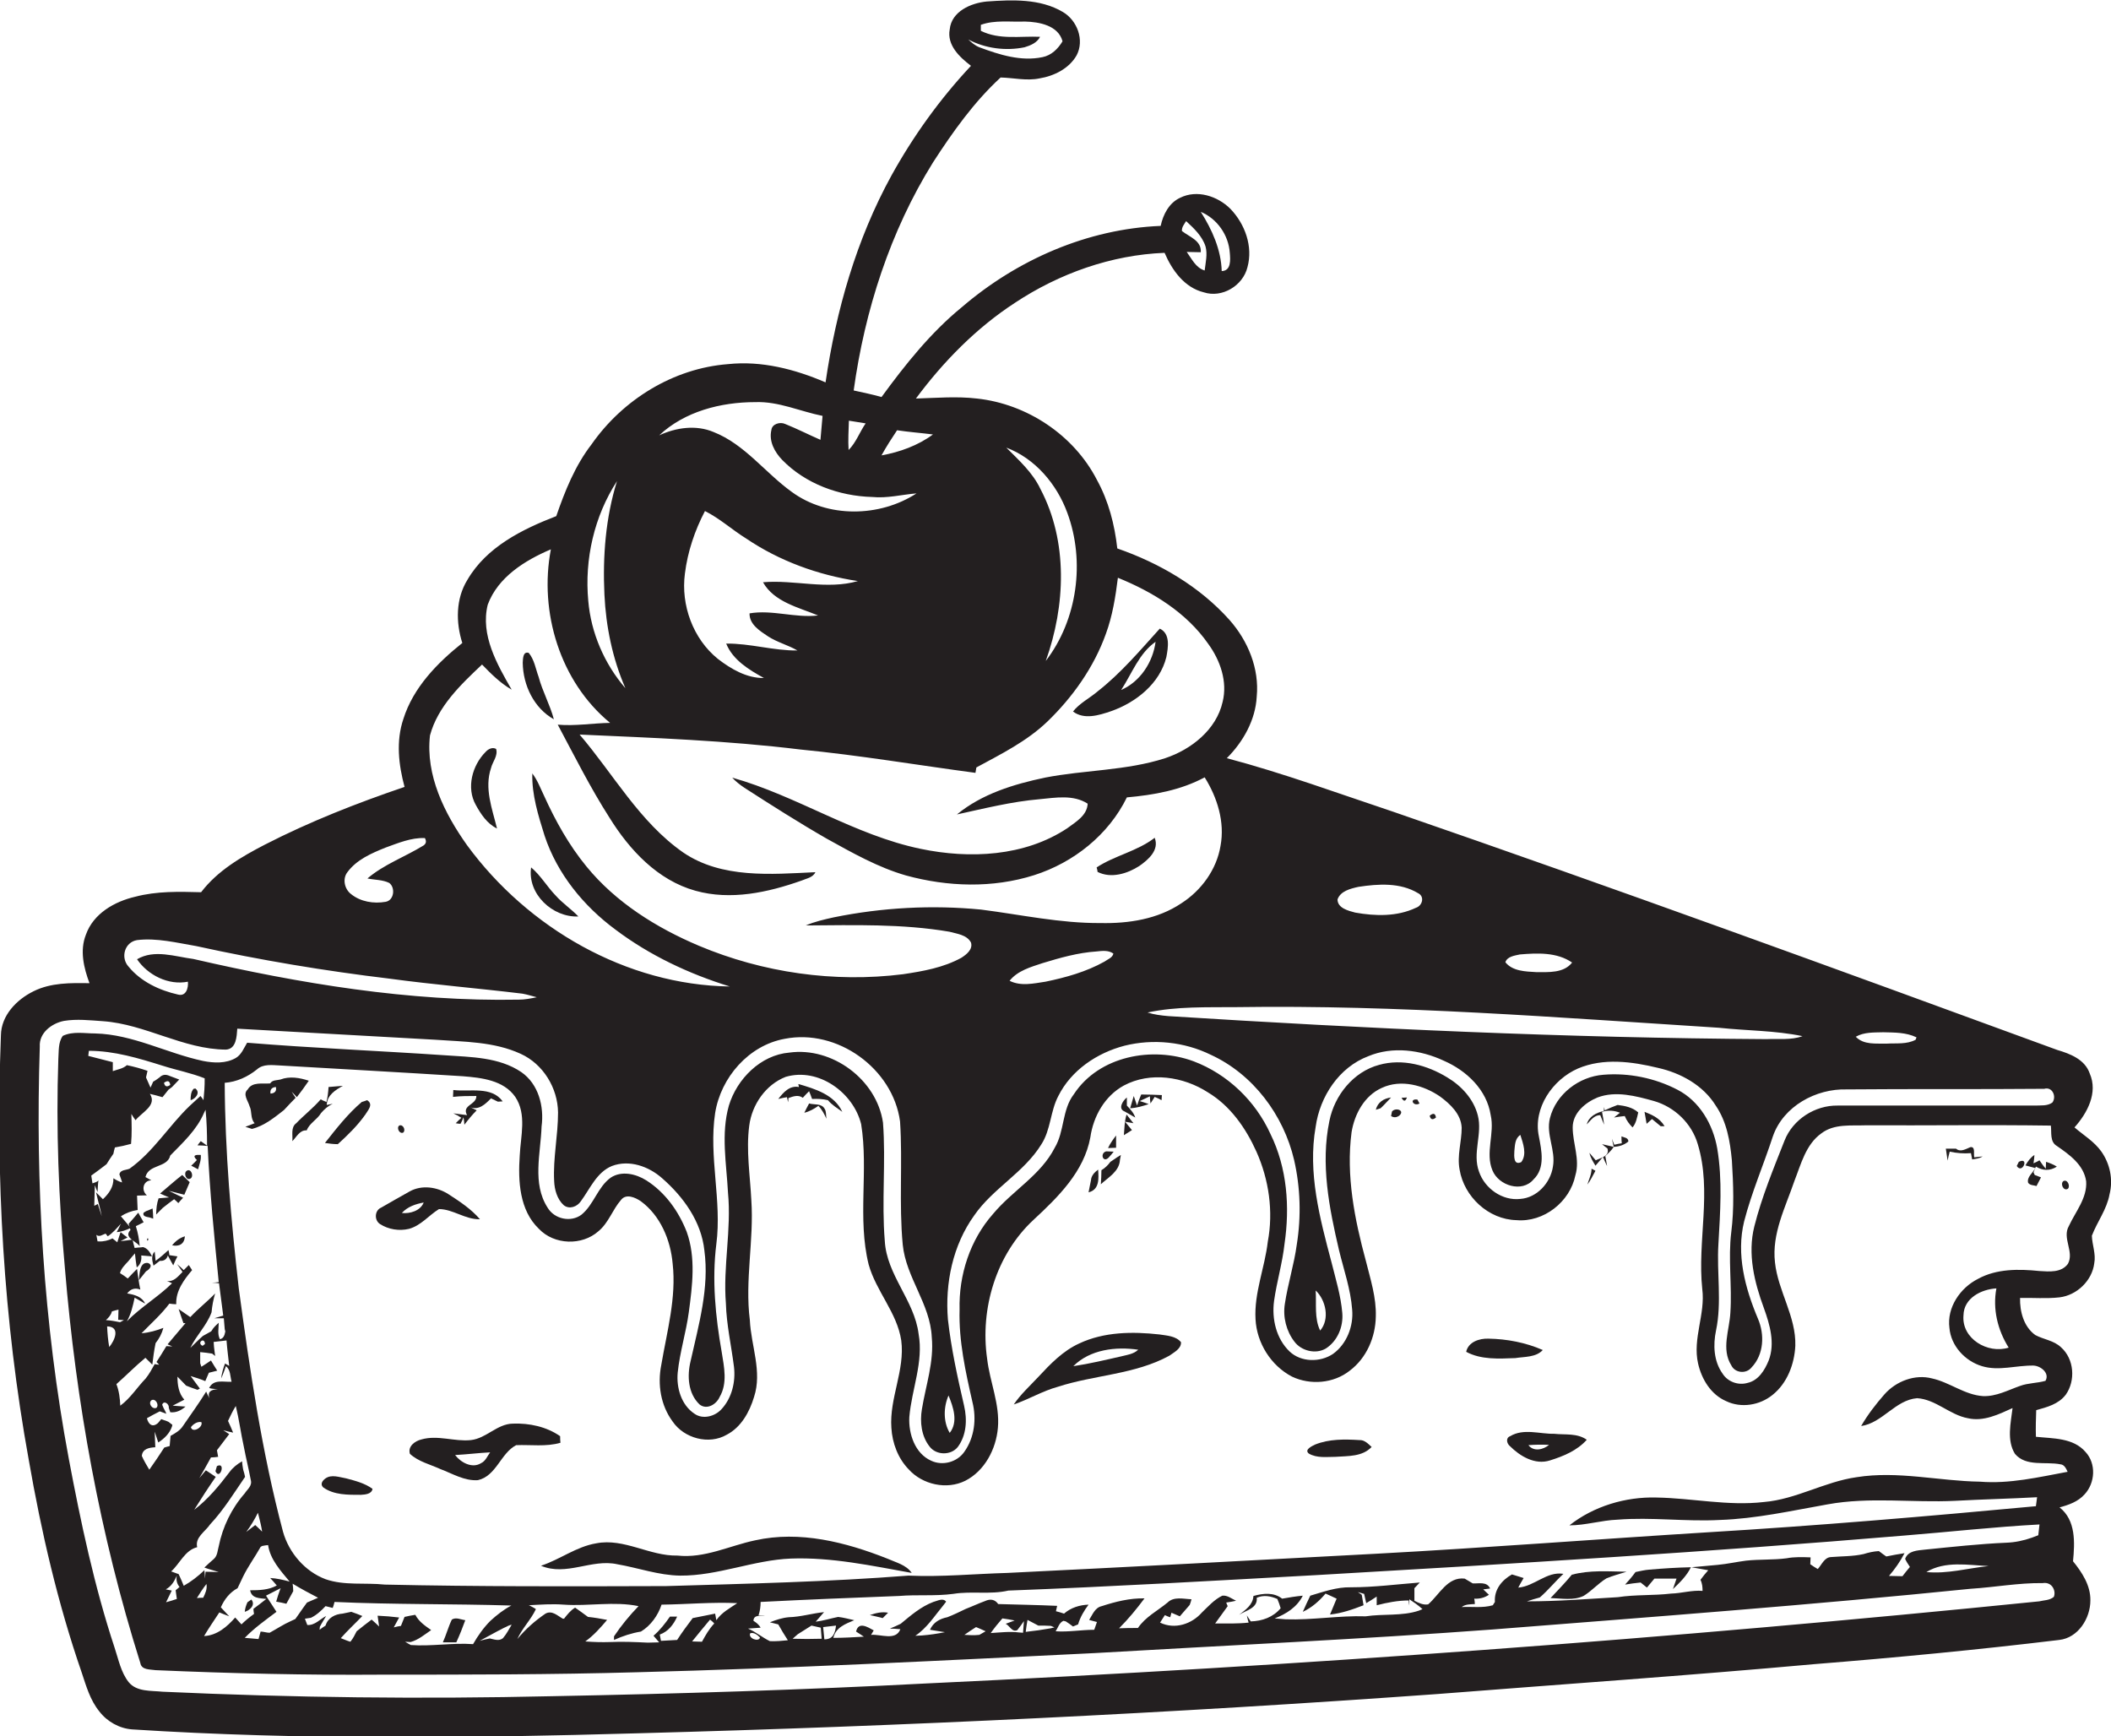 <?xml version="1.0" encoding="utf-8"?>
<!-- Generator: Adobe Illustrator 19.2.0, SVG Export Plug-In . SVG Version: 6.00 Build 0)  -->
<svg version="1.1" id="Layer_1" xmlns="http://www.w3.org/2000/svg" xmlns:xlink="http://www.w3.org/1999/xlink" x="0px" y="0px"
	 viewBox="0 0 705.5 580.3" enable-background="new 0 0 705.5 580.3" xml:space="preserve">
<g>
	<path fill="#231F20" d="M702.3,384.9c-2.4-3.4-6-5.5-9-8.1c4.3-4.8,7.9-11.6,5.1-18c-1.6-4.7-6.5-6.6-10.9-7.9
		c-73.7-27-147.4-53.9-221.6-79.5c-18.6-6.2-37-13-55.9-18c5.5-5.5,9.6-12.8,10-20.6c0.9-9.3-2.9-18.6-9.1-25.6
		c-10-11.2-23.4-19-37.5-23.9c-0.9-8-2.9-15.8-6.8-22.9c-7.7-15-23.4-25.4-40.1-27.2c-6.8-0.8-13.6-0.2-20.4,0
		c9.2-12.4,20.2-23.6,33.1-32c14.8-9.8,32.2-16,50-16.7c2.5,5.8,6.6,11.6,13.1,13.2c6.1,2,13.1-2.2,14.6-8.4
		c1.9-6.9-0.8-14.4-5.7-19.5c-4.3-4.3-11.2-6.5-16.8-3.7c-3.7,1.7-5.7,5.6-6.5,9.4c-24.5,1-48,11.3-66.5,27.2
		c-10.4,8.5-18.9,19.2-26.8,30c-3.1-0.9-6.2-1.5-9.3-2.2c3.7-26.8,12.2-53.2,26.5-76.2c6.6-10.2,13.7-20.2,22.6-28.4
		c4.3,0.1,8.7,1.2,13,0.3c4.9-0.8,9.9-3.3,12.4-7.7c2.7-5.1,0.2-11.7-4.6-14.5c-7.6-4.5-16.9-4.1-25.4-3.5
		c-5.3,0.5-11.8,3.3-12.4,9.3c-1,5.3,3.3,9.3,7.1,12.2c-10.4,11.1-19.3,23.5-26.6,36.7c-11.7,21.3-18.5,45.1-22,69.1
		c-10.2-4.4-21.4-7.3-32.6-6.1c-18.3,1.4-35.2,11.9-45.6,26.8c-5.5,7.1-8.9,15.6-11.8,24c-11.4,4.4-23.3,10.3-29.7,21.3
		c-3.9,6.3-3.9,14.2-1.7,21.1c-8.4,6.7-16.4,14.9-19.7,25.4c-2.5,7.4-1.6,15.3,0.4,22.7c-15.9,5.4-31.7,11.6-46.7,19.3
		c-7.9,4.1-15.8,8.7-21.3,15.9c-7.4-0.2-14.8-0.4-22,1.5c-6.9,1.6-14,5.6-16.5,12.7c-2.1,5.3-0.7,11.1,1.2,16.2
		c-6.3-0.1-12.9-0.2-18.7,2.7c-5.7,2.8-10.8,8.1-10.9,14.7c-1.8,47.4,0.8,95.1,9.3,141.9c4.2,24.1,9.7,48,17.7,71.1
		c1.5,4.5,2.8,9.2,5.9,13c2.6,3.4,6.7,5.7,11,6c56.2,3.6,112.6,2.9,168.9,1.3c89.1-2.4,178.1-6.7,267-13.1c42-3.3,84.1-6.2,126.1-10
		c27.4-2.2,54.7-4.8,82-8.1c6.3-0.7,10.4-7.2,10.4-13.2c0.1-5-2.8-9.4-5.8-13.1c0.6-6.2,1-13.7-4.5-18c3-0.8,6.2-1.9,8.4-4.4
		c3.5-3.8,3.9-10.2,0.3-14.1c-4.1-4.8-10.9-4.5-16.6-5.1c-0.1-3,0-6,0.1-8.9c3.6-1,7.5-2,9.9-5.2c3.3-4.7,2.8-11.9-1.6-15.8
		c-2.4-2.3-5.8-2.6-8.6-4.1c-3.9-2.8-5.2-7.9-5.1-12.4c4.4-0.1,8.8,0.3,13.2-0.2c5.8-0.7,10.9-5.6,11.6-11.4
		c0.6-3.1-0.7-6.1-0.8-9.2c1.8-4.7,5-8.8,5.9-13.8C706.3,394.1,705.1,388.9,702.3,384.9z M411,84.5c0.2,2.3,0.5,6-2.7,6.1
		c-0.2-7.1-3.2-13.8-7-19.8C406.8,73.1,410.6,78.6,411,84.5z M396.4,73.9c2.6,2.4,5.4,5,6.5,8.5c0.7,2.6,0,5.4-0.3,8
		c-3-0.9-4.3-3.9-6-6.2c1.6,0,3.1,0.1,4.7,0.1c0.3-3.9-3.8-5.1-6.3-7.1C394.9,75.9,395.8,74.9,396.4,73.9z M323.6,13.2
		c5.7,3,12.5,3.9,18.8,2.6c2-0.6,4.2-1.5,5.2-3.5c-6.6-0.3-13.6,1.1-19.8-2c0-0.5,0-1.5,0-2c4.7-1.7,9.8-0.9,14.7-1.1
		c4.8,0.1,11.2,1.3,12.6,6.6c-1.5,2.5-3.7,4.7-6.7,5.3c-7.2,1.5-14.4-0.8-21.1-3.3C325.8,15.2,324.7,14.2,323.6,13.2z M629.4,345
		c3.7,0.1,7.6,0,11.1,1.7l-0.3,0.8c-2.9,1.6-6.5,1.1-9.7,1.3c-3.5-0.1-7.6,0.5-10.3-2.3C623,344.9,626.3,345.1,629.4,345z
		 M507.9,319c5.9-0.5,12.4-0.8,17.5,2.7c-2.8,3.6-7.9,3.2-12,3.2c-3.6-0.2-7.9-0.3-10.3-3.3C503.7,319.7,506.1,319.4,507.9,319z
		 M454,296.4c6.6-1,13.9-1.5,19.9,2.1c2.3,1.1,1.5,4.2-0.7,4.9c-6.3,3-13.6,2.8-20.3,1.6c-2.3-0.6-5.9-1.5-5.9-4.4
		C448,297.8,451.3,297,454,296.4z M413.4,336.6c53.8-0.8,107.5,3.5,161.1,6.9c9.3,1,18.7,0.9,27.9,2.8c-3.8,1.4-8,0.8-12,1
		c-66.7-0.4-133.4-3.5-200-7.7c-2.3-0.2-4.7-0.5-6.9-1.2C393.3,336.3,403.4,336.7,413.4,336.6z M508.4,388.4c-2.6,1.2-2.4-2-2.3-3.7
		c0.2-2,0.2-4.2,2-5.4C509,382.1,510.4,385.8,508.4,388.4z M356.7,171.4c6,16.2,3.4,35.7-7.2,49.5c6.6-18.4,7.5-39.9-1.8-57.5
		c-2.6-5.5-7.2-9.6-11.4-13.8C345.9,153.2,353.2,161.8,356.7,171.4z M299.8,143.8c4,0.6,8,0.9,12,1.4c-5,3.7-11.1,5.9-17.2,7
		C296.2,149.3,298,146.5,299.8,143.8z M283.7,140.6c1.9,0.3,3.7,0.6,5.6,0.9c-2,2.9-3.2,6.4-5.7,8.9
		C283.4,147.1,283.6,143.9,283.7,140.6z M252.4,134.4c7.8-0.3,15,3.1,22.5,4.6c-0.2,2.7-0.5,5.3-0.7,8c-3.9-1.7-7.8-3.7-11.8-5.3
		c-1.7-0.8-4.4,0-4.6,2c-0.9,3.8,1.1,7.4,3.6,10c7.8,8,19,12.1,30.1,12.4c5,0.5,9.9-0.8,14.8-1.2c-12.3,8-29.7,8.3-41.7-0.5
		c-8.9-6.4-15.7-15.9-26.1-20c-5.9-2.5-12.6-1.5-18.2,1.1C228.8,137.5,240.9,134.4,252.4,134.4z M273.4,205.7
		c-7.7,0.9-15.3-2-22.9-0.7c-0.1,3.7,3.5,5.9,6.2,7.7c3.1,2,6.7,2.9,9.8,4.7c-8,0.1-15.8-2.4-23.8-2.3c2.2,5.5,7.7,8.8,12.6,11.5
		c-5.7,0.1-11-3-15.4-6.4c-8.3-6.7-12.4-18-11-28.5c0.9-7.3,3.3-14.4,6.7-20.9c5,2.5,9.1,6.3,13.8,9.2c11.1,7.5,24,12.2,37.3,14.2
		c-10.3,3-21.2-0.5-31.7,0.4C258.7,201.2,266.9,203,273.4,205.7z M206.2,160.8c-3.8,12.2-4.8,25.1-4.2,37.9
		c0.5,10.7,2.7,21.4,7,31.3c-7-8.1-11.5-18.5-12.4-29.2C195.3,186.9,198.6,172.5,206.2,160.8z M143.7,245.8
		c2.6-9.7,10.3-17,17.4-23.7c3,3.1,6.1,6.2,9.9,8.4c-4.9-8.5-10.5-18.3-8-28.4c3.4-9.2,12.4-14.8,21.1-18.5c-4,21,3.1,44.3,19.8,58
		c-5.8,0.1-11.6,1.1-17.5,0.6c5.6,10.5,10.9,21.1,17.3,31.1c6.7,10.8,16.1,20.9,28.7,24.4c11.8,3.3,24.2,0.6,35.5-3.4
		c1.6-0.7,3.8-1,4.6-2.8c-14.8,0.7-31.3,2.2-44.2-6.6c-14.6-10.2-23.3-26.2-34.6-39.4c24.6,1.1,49.3,2,73.8,5
		c19.6,1.9,39,5.2,58.5,7.8c0.1-0.5,0.2-1.3,0.3-1.8c8.3-4.5,16.8-8.7,23.7-15.3c8.5-8.2,15.6-18.2,19.6-29.4c2.2-6,3.2-12.3,4-18.7
		c11.6,4.7,22.9,11.6,30.2,22.1c4,5.5,6.5,12.6,4.8,19.4c-2.1,9.3-10.5,15.9-19.2,18.8c-13,4.2-26.9,3.9-40.2,6.5
		c-10.4,2.2-21,5.4-29.4,12.3c9.2-2,18.3-4.3,27.7-5.1c5.3-0.5,11.2-1.6,16,1.5c-0.2,4-4,6.1-6.8,8.2c-14.3,9.5-32.7,10.3-49,6.9
		c-22.2-4.6-41.3-17.7-63-23.8c1.2,1.3,2.6,2.4,4.1,3.4c9,5.8,18.1,11.6,27.5,17c8.5,4.7,17.1,9.6,26.5,12.3
		c13.9,3.8,28.9,4.3,42.8-0.1c13.2-4.2,24.9-13.5,31-26c9-0.8,18-2.4,26-6.7c4.2,6.7,6.8,14.9,5.3,22.9c-1.3,7.9-6.4,14.9-13.1,19.2
		c-7.9,5.3-17.6,6.8-27,6.6c-13.4,0.1-26.6-2.8-39.9-4.5c-16.4-1.6-33.1-0.7-49.3,2.6c-3.1,0.7-6.3,1.4-9.3,2.7
		c16-0.1,32.2-0.6,48,2.1c2.5,0.7,5.8,1,7.2,3.6c0.7,2.3-1.5,4-3.2,5.1c-6,3.3-12.8,4.5-19.5,5.5c-23,2.9-46.8-0.5-68.2-9.5
		c-14.2-6-27.8-14.5-37.6-26.5c-5.9-7.2-10.4-15.3-14.2-23.7c-1.2-2.5-2.2-5.2-3.9-7.4c-0.2,7.1,2,14.1,4.1,20.8
		c4.2,12.7,13,23.5,23.7,31.4c11.4,8.6,24.6,14.8,38.2,19c-34.6-0.5-67.5-19.5-87.8-47.2C148.5,271.8,142.2,259.1,143.7,245.8z
		 M372.1,318.7c-0.3,1.4-1.9,1.9-3,2.7c-6.1,3.4-12.9,5.3-19.7,6.7c-4,0.6-8.2,1.6-12-0.3c2.7-3.4,7.1-4.6,11-5.9
		c5.9-1.8,11.9-3.5,18-3.9C368.3,317.8,370.4,317.5,372.1,318.7z M116.1,291.5c3.1-4.2,8-6.3,12.7-8.2c4.2-1.5,8.6-3.4,13.2-3.2
		c0.6,1.1,0.4,1.9-0.5,2.5c-6.2,3.8-13.2,6.3-18.7,11c2.4,0.5,5.1,0.4,7.3,1.5c2.1,1.6,1.6,5.8-1.2,6.3c-4,0.7-8.4,0-11.6-2.6
		C115.1,297.1,114.4,293.7,116.1,291.5z M45.8,314.2c6.6-0.8,13.3,0.9,19.8,2c21.4,4.7,43,8.3,64.7,10.9c14.7,2,29.5,3.2,44.3,5
		c1.7,0.3,3.2,0.8,4.8,1.2c-2,0.4-4,0.8-6,0.8c-36.7,0.7-73.2-5.4-108.8-13.6c-6.2-0.8-13-3.3-18.8,0.1c3.6,5.3,10.5,8.8,17,7.5
		c0.2,2.1-0.6,5-3.3,4.3c-6.2-1.4-12.4-4.3-16.5-9.3C40.2,320.1,41.6,314.9,45.8,314.2z M686.4,533.7c-1.4,1.2-3.3,1.1-4.9,1.5
		c-123.4,12.5-247.2,21.6-371.1,27.4c-42,2.2-84,3.5-125.9,4.3c-43.4,1-86.8,0.5-130.2-1.5c-3.8-0.4-8.6,0.1-11.3-3.2
		c-2.6-3.3-3.4-7.6-4.7-11.5C31.5,530.1,27,508.8,23,487.6c-8.5-45.4-11.2-91.7-9.7-137.8c-0.3-4.6,4-7.8,8.1-8.6
		c4.3-0.7,8.6-0.2,13,0.1c14.2,1,26.8,9.4,41.1,9.5c3.5-0.2,3.6-4.4,3.8-7c22.1,1.2,44.2,2.5,66.2,3.7c9.6,0.7,19.6,0.6,28.5,4.7
		c7.5,3.4,12.4,11.4,12.5,19.6c0,7.7-1.7,15.3-1.3,22.9c0.1,2.9,1,6.1,3.2,8.1c1.9,1.5,4.5,0.5,5.7-1.3c3.1-4.2,5.3-9.7,10.4-11.8
		c5.8-2.2,12.3,0.1,16.8,4.1c7.1,6.2,13.1,14.5,14.1,24.1c1.7,12.5-1.9,24.9-4.6,37c-1.2,4.9-0.9,10.8,3,14.5c2.4,1.9,5.6,0,6.7-2.5
		c2.7-4.6,1.5-10,0.7-15c-2.1-11.9-3.3-24.1-1.8-36.1c1.9-14.6-2.6-29.2-0.4-43.8c1.9-11.9,11.2-22.6,23.2-24.8
		c17.6-3.5,36.2,9.9,38.6,27.6c0.9,13.7-0.4,27.5,0.9,41.2c1.1,11,9.2,19.8,9.7,30.9c0.8,8.2-2,16.1-3.3,24.1
		c-0.7,4.2-0.2,9,2.6,12.5c2.2,2.9,7.1,3,9.4,0.1c2.9-3.9,3.2-9.1,2.1-13.8c-2.2-9.5-4.3-19.1-5.4-28.8c-1-12.1,1.6-24.8,8.8-34.8
		c6.2-9,16.6-14.3,22.4-23.7c3.2-4.9,3-11.1,5.7-16.2c4.3-8.6,12.9-14.4,22.1-16.8c9.6-2.4,20-1.3,28.8,3
		c14.2,6.5,24.4,20.2,27.9,35.2c2.1,9.2,2.4,18.8,0.9,28.2c-0.9,6.7-3,13.2-4,19.9c-0.7,4.4,0.5,9.1,3.2,12.6
		c2.3,3.1,7.1,4.3,10.5,2.3c3.9-2.5,5.9-7.3,5.5-11.9c-0.5-5.8-2.2-11.3-3.6-16.9c-3.9-14.7-8-30-5.3-45.3
		c1.4-10.1,7.8-19.9,17.6-23.6c8.1-3.4,17.5-2.1,25.2,1.5c7.6,3.3,14.4,9.7,15.7,18.2c1.4,6.1-1.9,12.6,0.6,18.5
		c2.1,5.1,9.9,7.5,13.7,3c4-3.8,2.7-9.7,1.8-14.4c-2-9.5,4.6-19,13.1-22.7c8.5-3.6,18-2.3,26.7-0.2c7.6,1.7,15.1,5.8,19.3,12.6
		c3.7,5.4,4.8,11.9,5.4,18.3c0.5,8,0.8,16.1-0.2,24c-1.1,8.9,0.3,17.9-0.3,26.9c-0.3,5.8-3.1,12.2,0.3,17.6c1.2,2.6,5,3,6.8,0.7
		c4.1-4.3,4.4-11,2.1-16.3c-4.3-10.2-7.3-21.5-4.6-32.5c2.5-9.7,6.5-18.9,9.6-28.4c3.5-10.1,14.4-16,24.7-15.7c22-0.2,44,0,66-0.2
		c2.7-0.8,4.2,2.6,2.7,4.6c-1.7,1.2-3.8,0.9-5.7,1c-22,0-44,0-66.1,0c-7.5-0.1-14.9,4.6-17.7,11.7c-3.7,9.4-7.6,18.8-10.1,28.7
		c-2.3,9.2,0,18.6,3.2,27.3c2,5.5,3.8,11.8,1.6,17.5c-1.3,3.2-3.4,6.7-7.1,7.5c-3.1,0.9-6.6-0.4-8.3-3.1c-3-4.2-3.2-9.6-2.2-14.4
		c2-9.5,0.2-19.3,0.8-28.9c0.6-10.6,1.4-21.4-0.4-32c-1.4-8-5.9-15.8-13.3-19.6c-7.5-3.9-16.3-5.7-24.7-5
		c-8.2,0.6-15.9,6.5-17.9,14.5c-1.4,5.5,2,10.7,1,16.2c-0.8,5.4-5.3,10.4-10.9,10.8c-6,0.7-11.9-3.5-13.8-9.1
		c-2.3-6.2,1.2-12.6-0.4-18.8c-1.4-5.5-5.5-9.9-10.2-12.7c-6.7-4.1-15-6.4-22.8-4.2c-8.6,2.3-14.9,10.2-16.6,18.7
		c-3,14.4-0.1,29.1,3.2,43.2c1.6,6.6,3.9,13.1,4.4,19.9c0.5,5.5-1.8,11.5-6.4,14.8c-4.3,2.9-10.7,2.8-14.5-0.8
		c-4.5-4.3-6-10.9-5.2-16.9c0.9-6.4,2.8-12.7,3.5-19.1c1.8-12.3,0.9-25.3-4.7-36.7c-5-11-14.3-20-25.7-24.3
		c-13.8-5.1-31.6-1.8-40,11c-4,5.2-3.1,12.4-6.4,17.9c-4.7,9.2-14.1,14.3-20.6,22.1c-7.7,8.7-11.5,20.4-11.2,32
		c-0.3,10.5,2,20.8,4.3,30.9c1.4,5.6,0.7,11.8-2.7,16.6c-2.4,3.5-7.3,4.8-11.1,3c-5.4-2.4-7.6-9-7.3-14.6c0.8-9.3,4.8-18.4,3.1-27.8
		c-1.4-11.2-10.7-19.7-11.3-31.1c-1.1-13.1,0.4-26.4-0.6-39.5c-2.1-14.4-17-25.4-31.3-23.4c-9.6,0.8-17.5,8.8-20.2,17.7
		c-2.7,9.5-0.8,19.4-0.3,29.1c1.2,12.4-1.7,24.7-0.7,37c0.2,7.1,1.8,14.1,2.7,21.2c0.6,5-0.7,10.4-4.1,14.1
		c-2.2,2.5-6.3,3.6-9.1,1.6c-4.4-2.9-6.1-8.7-5.6-13.8c0.7-6.8,2.8-13.4,3.7-20.1c1.2-8.9,2.4-18.3-0.7-26.9
		c-2.7-6.9-7.2-13.2-13.5-17.2c-3.5-2.2-8.3-3.3-11.9-0.9c-4.4,3.2-5.6,9-9.8,12.4c-3.5,2.6-9,1.5-11.3-2.4
		c-5.2-8.1-2.3-18.1-2-27.1c0.9-6.7-1-14.2-6.8-18.2c-7.4-5-16.8-5-25.4-5.6c-22.1-1.5-44.2-2.4-66.2-4.2c-1.1,1.8-1.9,4-3.8,5.1
		c-3.3,1.9-7.3,1.7-10.9,1c-12.2-2.6-23.5-8.9-36.1-9.2c-3.6,0-7.4-0.8-10.8,0.8c-1.6,2.2-1.3,5.1-1.5,7.7
		c-0.8,23.3,0.1,46.8,2.2,70c3.7,44.7,11.7,89.1,25.2,131.9c0.4,2.4,3.2,2.1,5.1,2.4c25.3,1.1,50.6,1.7,75.9,1.5
		c28.3,0,56.6,0,84.9-0.8c51-1.3,102-3.9,152.9-6.4c44.4-2.6,88.8-4.6,133.2-7.9c53.3-4.2,106.6-8.2,159.7-13.6c8-0.5,16-2,24.1-1.9
		C685.8,528.6,687.2,531.7,686.4,533.7z M317,466.4c1.6,3.9,3.3,8.8,0.4,12.5C315.2,475.2,315.3,470.3,317,466.4z M439.7,431.3
		c3.4,3.2,4.8,9.6,1.5,13.4C439.2,440.6,440,435.8,439.7,431.3z M75.5,456.6c1.6,1.2,1.4,3.5,1.9,5.2c-2.6,0.2-6-1-7.5,2.1
		c0.9,0.3,1.9,0.3,2.9,0.4c-2.6,0.1-3.5,1.1-2.8,3c-0.4-0.7-0.8-1.5-1.1-2.2c-2.4,3.9-5.1,7.6-7.7,11.4c-1,1.6-2.6,2.5-4.2,3.4
		c-0.1,1.1-0.2,2.2-0.3,3.4c-0.5,0.1-1.4,0.4-1.8,0.5c-1.6,2.5-3.3,5-5,7.4c-0.9-1.5-1.8-3-2.5-4.6c0.2-2.4,2.5-2.8,4.5-2.9
		c-0.1-1.8-0.1-3.5-0.2-5.2c0.4,1.2,0.8,2.4,1.2,3.6c2-1.3,3.8-3,4.6-5.4l0.1-0.5c-0.3-0.3-1-0.7-1.3-1c-0.4-0.2-1.2-0.5-1.6-0.6
		c-0.2-0.1-0.6-0.2-0.8-0.3c-0.3,0.3-0.8,1-1.1,1.3c-1.8,1.6-3.2,0.5-3.7-1.6c1.4-0.8,2.9-1.6,4.3-2.3c0.5,0.2,1.6,0.6,2.2,0.8
		l-0.4-0.9c-0.3-0.5-0.8-1.5-1-2.1c0.5-1.6,2.4-0.3,2.2,1l0.5,1.5c2,0.2,3.6-0.6,5.1-1.9c-1.1-0.1-3.3-0.2-4.3-0.3
		c1.3-0.7,2.6-1.3,3.9-2c-1.9-2.1-2.3-5-2.3-7.7c1,1,1.9,2,2.9,3c1.3,0.5,2.5,1,3.8,1.4c0.2-0.1,0.6-0.3,0.8-0.4
		c-1-1.4-2.1-2.8-3.1-4.2c1.6,0.5,3.3,1,4.9,1.7c0.4-1,0.8-1.9,1.2-2.8c0.7-0.2,2.1-0.5,2.8-0.7c-0.7-1.1-1.4-2.2-2.1-3.4
		c-1,0.7-2.1,1.4-3.2,2.1c-0.1-0.3-0.3-0.9-0.4-1.2c0-1.3,0-2.5,0-3.7c1.3,0.1,2.7,0.3,4,0.5l1,0.8l-0.2-1.5
		c-0.1-0.8-0.3-2.4-0.3-3.2c1.4-0.2,2.9-0.3,4.3-0.5c0.2,2.8,0.6,5.7,0.9,8.5l-1.4-0.8c-0.6,1.6-1.1,3.3-1.3,5
		C74.5,459.5,75,458,75.5,456.6z M97.8,529.3c2.8,1.7,5.6,3.2,8.5,4.7l-0.7,0.3c-1,0.4-2,0.9-3,1.3c-0.9,1.2-1.8,2.5-2.7,3.8
		c-0.3,0.4-0.9,1.3-1.2,1.7c-0.4,0.2-1.1,0.5-1.5,0.7c-2.5,1.1-4.7,2.6-7.1,3.9c-0.4,0-1.1-0.1-1.5-0.2c-0.4-0.1-1.2-0.2-1.5-0.2
		c-0.2,0.6-0.5,1.9-0.7,2.5c-1.5-0.1-3-0.3-4.6-0.4c3.2-3.3,7-6,10.6-8.7c-1.2-1.8-2.3-3.6-3.5-5.4c1.6-0.8,3.3-1.7,4.9-2.5
		l-0.2,0.5c-0.5,1.3-0.9,2.6-1.3,4c1.1,0.2,2.3,0.4,3.4,0.7c0.8-1.4,1.5-2.8,2.3-4.2C98,530.9,97.9,530.1,97.8,529.3z M163.9,541.7
		c-2.3,2.3-4.2,5-5.8,7.8c-6.9-0.5-13.9,0.8-20.8,0.3c-0.5-0.3-1.5-0.8-1.9-1.1l1.8,0.1c2.6-0.7,4.7-2.5,6.9-4
		c-2-1.4-4.1-2.8-5.3-5.1c-1.2,0.2-2.4,0.4-3.6,0.7c-0.4,1-0.8,2-1.2,3c-0.6,0.1-1.8,0.3-2.4,0.5c0.6-1.1,1.2-2.2,1.8-3.3
		c-2.4-0.3-4.8-0.5-7.2-0.6c0.2,1.2,0.3,2.4,0.5,3.6c-0.8-0.8-1.7-1.6-2.5-2.3c-1.7,1.3-3.3,2.5-5,3.9c-0.6,1.2-1.2,2.4-2.1,3.5
		c-1.1-0.3-2.1-0.8-3.2-1.2c2.3-2.6,4.8-4.9,7.2-7.4c-1.2-0.5-2.5-1-3.7-1.4c-1,0.2-2,0.4-2.9,0.6c-2.6,0.2-4.9,1.4-5.7,4
		c-0.5,0.3-1.5,1-2,1.4l0.1-1c0.6-1.2,1.4-2.4,2.1-3.6c-2,1-3.8,3.2-6.3,3c-0.2-0.5-0.6-1.6-0.8-2.1l2-0.3c1.9-0.9,3.5-2.4,4.9-3.9
		c0.8,0.2,1.6,0.4,2.4,0.6l0.3-0.9l0.3-1.1c19.7,0.9,39.4,0.6,59.1,1.2C168.4,537.9,166.1,539.7,163.9,541.7z M171,543
		c-0.9,1.5-1.7,3.1-2.9,4.5c-1.3,1.1-3,0.4-4.4,0.1c-1.1,0.2-2.3,0.5-3.4,0.8c2-1.1,4.1-2.2,6.1-3.3l0.8-0.4c0.5-0.3,1.5-0.8,2-1
		l0.4-0.2C169.9,543.3,170.6,543.1,171,543z M90.3,527.4c0.7,0.8,1.5,1.6,2.2,2.5c-2.7,1.5-5.8,1.6-8.9,1.6c0.5,2.8,3.2,2.6,5.4,2.9
		c-1.4,1.1-2.8,2.2-4.3,3.3c0,0.4,0.1,1.3,0.2,1.7c-1.5,1.1-2.9,2.2-4.2,3.5c-0.7-0.8-1.4-1.5-2.1-2.3c-2.7,3.1-6.1,6-10.4,6.2
		c1.6-2.7,3.4-5.3,5.1-7.9c0.8,0.3,2.4,1,3.3,1.3c-0.9-1-1.9-2-2.8-3c1.2-2.7,3-5,5.6-6.4c0.6-1.3,1.2-2.5,1.8-3.8
		c1.7-3.5,4-6.6,5.9-10l0.5-0.3c0.5-0.1,1.5-0.3,2-0.3c0.7,4.8,4.2,8.6,7.2,12.2C94.6,528,92.4,527.5,90.3,527.4z M67.9,534
		c-0.7,0-1.4,0-2.1,0.1c1-1.6,2-3.2,3.2-4.7C69.3,531.1,68.6,532.6,67.9,534z M85.3,509.7c-1,0.8-2,1.5-3,2.3c1.5-2,2.8-4.2,3.9-6.4
		c0.4,1.7,0.9,3.4,1.2,5.1l0.2,1.2C87,511.3,85.9,510.2,85.3,509.7z M81.8,499.1c-4.4,5-7.4,11.2-8.7,17.7c-0.4,1.4-0.4,3.1-1.6,4.2
		c-1.1,0.9-2.1,1.9-3.2,2.9c1.6,0.6,3.2,1,4.8,1.5c-1.1,0-3.3-0.1-4.4-0.1l-0.2,2.3c0-0.7-0.1-2.1-0.2-2.8c-2.1,2-4.4,3.8-6.9,5.2
		c-0.5-1.3-1.1-2.6-1.7-3.9c-0.6-0.2-1.9-0.7-2.5-0.9c2.9-2.6,4.6-7.1,8.7-8.1c-0.8-3.3,2.7-5.2,4.3-7.6c4.5-4.8,8-10.5,11.7-15.9
		c-0.1-0.6-0.4-1.7-0.6-2.3l-0.1-0.5c-0.1-0.6-0.3-1.8-0.3-2.4c-1.6,0.9-3.1,2.1-4.2,3.6c-3.5,4.6-7.2,9.1-11.8,12.6
		c2.3-3.7,4.7-7.4,7.2-11c-1.1-0.7-2.2-1.5-3.3-2.2c-0.7,0.9-1.5,1.7-2.2,2.6c1.4-2.3,2.6-4.6,3.9-6.9c0.6,0,1.8-0.1,2.4-0.2
		c-0.1-0.7-0.3-1.5-0.4-2.2c1.4-1.8,2.7-3.6,4.1-5.4c-0.5-0.3-1.5-1-2-1.3c1.1,0.3,2.2,0.6,3.3,0.8c-0.5-1.3-1.1-2.6-1.7-3.9
		c0.8-1.7,1.6-3.4,2.6-5c1.1,4.5,1.7,9.2,2.7,13.7c0.7,3.7,1.6,7.3,2.3,11C84.4,496.6,82.6,497.8,81.8,499.1z M59.1,534.4
		c-1.2,0.4-2.4,0.8-3.6,1.1c0.6-1.3,1.3-2.6,1.9-3.9c-0.5-0.1-1.5-0.3-2-0.4c1.9-1,2.9-2.8,3.7-4.6c-0.3,1.4,0,2.7,0.9,3.8
		c-0.3,0.3-1,0.8-1.3,1.1C58.8,532.1,59,533.6,59.1,534.4z M63.8,477c0.7-1,2.2-2,3.5-1.7C68,477,64.3,479.1,63.8,477z M50.6,468
		c1.3-0.8,2.7,1.5,1.7,2.5C50.9,471.2,49.4,469,50.6,468z M68.5,449.2l-0.8,0.6C65.6,448.8,68.4,446.7,68.5,449.2z M73.5,447.6
		c-0.9-1.7-0.4-3.7-0.4-5.5c-0.9,0.8-1.8,1.6-2.4,2.7l-0.2,0.2c-0.7,0.4-2,1.1-2.7,1.5c-1.5,1.3-2.8,2.7-4.2,4
		c2-4.2,5.5-7.5,7.1-11.9c0.2-2.2,0.6-4.3,1.2-6.3c-2.7,2.8-5.7,5.1-8.3,7.9c-1.3-0.9-2.6-1.8-3.9-2.7c0.5,1.6,1.1,3.2,1.6,4.7h0.7
		c-2,2.3-4,4.8-6,7.1l1.6,0.7c-0.5,0-1.5-0.1-2-0.1c-1.1,1.8-2.1,3.5-3.3,5.3c0.2,0.2,0.7,0.7,0.9,0.9c-0.4,0-1.1-0.1-1.5-0.2
		c-0.9,1.6-1.8,3.3-3,4.8c-2.9,3-5.1,6.6-8.5,9.1c-0.1-2.4-0.4-4.9-1.3-7.2c3.3-2.9,6.3-6,9.7-8.8c0.6,0.6,1.7,1.7,2.3,2.3
		c0.3-2.4,0.6-4.8,1.1-7.2c1.2-1.5,2.1-3.2,2.6-5.1c-2.3,0.9-4.8,1.6-7.3,1.8c3.2-3.3,6.6-6.3,9.3-9.9c0.6,0.1,1.7,0.2,2.3,0.2
		c-0.2-4.5,2.6-8.2,5.3-11.4c-0.4-0.6-0.7-1.1-1.1-1.7c-0.4,0.4-1.3,1.3-1.7,1.7c-0.5-0.5-1.6-1.5-2.2-2c0.4,0.6,1.3,1.9,1.8,2.6
		c-1.5,1.5-2.9,3.4-5.2,3c0.4,0.2,1.3,0.6,1.7,0.8c-4.7,4.6-10.5,8-15.1,12.7c1.4-2.4,2-5.1,2.6-7.9c0.9,0.5,2.6,1.5,3.5,2
		c-1.1-2.4-3.6-3-6-3.4c1.1-1.5,2.6-2,4.4-1.3c-0.5-2.3-0.8-4.6-1.1-6.9c-1,1-2.1,2.1-3.1,3.2c-0.6-0.5-1.9-1.4-2.6-1.8
		c0.4-1.6,1.7-2.8,2.8-4c0.7-0.9,1.5-1.8,2.2-2.6c0.1,1.2,0.4,3.6,0.6,4.7c1.3-1,1.7-2.5,1.5-4c0.9,0.1,2.7,0.2,3.6,0.3
		c-0.7-1.4-1.5-2.7-3-3.1l-0.7,0.1c-0.5,0-1.5,0.1-2.1,0.2c-0.2-0.7-0.6-2.1-0.7-2.8c-1.3,0.2-2.7,0.4-4,0.5
		c0.6-0.3,1.7-0.9,2.3-1.2c-0.8-0.6-1.6-1.2-2.3-1.8c-0.3,0.8-0.8,2.5-1.1,3.4c-0.4-0.3-1.2-1-1.6-1.3c-1.4,0.7-3,1.1-4.6,1l-0.4,0
		c-0.1-0.5-0.3-1.6-0.4-2.2c1,0.9,2.1-0.1,3.1-0.4c0.2,0.2,0.5,0.7,0.7,0.9c1.7-1.1,3-2.7,4.4-4.2c-0.3,0.7-1,2.1-1.4,2.8
		c1.6-0.1,3.2-0.7,4.7-1.4c-1.1-1.3-2.2-2.6-3.3-3.9c1.7-1.1,3.6-1.8,5.6-2.1c-0.1-1.6-0.1-3.2-0.2-4.8c1.1,0,2.2-0.1,3.3-0.1
		c-2-1.6-1.3-5,1.5-5c-0.5-0.3-1.5-0.8-2-1.1c1.1-4.4,7.3-3,8.3-7.2c4.2-4.3,8.9-8.6,11.3-14.3l0.5-1c0.4,4,0.5,8,0.5,12
		c-0.7-0.5-1.4-1-2.1-1.5c-0.3,0.3-0.8,1-1.1,1.4c1.1,0,2.3,0.1,3.4,0.2c0.7,15.2,2.2,30.3,3.7,45.5c-0.6,0.1-1.8,0.2-2.3,0.2
		c0.6,0,1.8,0.1,2.4,0.2c0.5,3.6,0.9,7.2,1.4,10.8c-1,0.3-2,0.6-3,0.9c0.8,0,2.4,0,3.2,0c0.1,0.9,0.2,2.7,0.3,3.6
		c0.1,0.3,0.1,0.6,0.2,0.8C75,446.6,74.6,447.3,73.5,447.6z M35.4,441.2c0.9-0.8,1.7-1.7,2-2.9c0.6-0.2,1.7-0.5,2.2-0.6
		c0,0.9-0.1,2.6-0.1,3.4c0.5,0,1.4,0.1,1.9,0.1c-0.4,0.2-0.8,0.5-1.3,0.7C38.6,441.6,37,441.3,35.4,441.2z M36.5,450.2
		c-0.4-2.3-0.6-4.6-0.7-6.9C40.4,443.4,38.3,448.1,36.5,450.2z M30.9,395.5c-0.1-0.6-0.3-2-0.4-2.6c1.7-1.2,3.4-2.5,5.1-3.8
		c0.7-1.2,1.5-2.3,2.3-3.5c0.1-0.5,0.3-1.5,0.5-2.1c1.8-0.3,3.6-0.7,5.4-1.2c0.3-3.3,0.2-6.6,0.1-10c0.3,0.5,1,1.6,1.4,2.1
		c2-2.6,7.3-4.9,4.8-8.8c1.4,0.3,2.8,0.7,4.2,1.1c0.7-0.9,1.4-1.7,2-2.5c0.3-0.2,0.9-0.7,1.2-0.9c0.8-0.8,1.6-1.7,2.4-2.5
		c-1.1-0.4-2.1-0.8-3.2-1.2c-1.3-0.6-2.4-0.5-3.4,0.5c-0.5,0.4-1.5,1.1-2.1,1.4c-0.3,0.7-0.6,1.3-0.9,2c-0.5-1.1-1-2.3-1.5-3.4
		c0.2-0.7,0.3-1.5,0.5-2.2c-2.3-0.8-4.5-1.4-6.9-1.9c-1.3,1.2-3.1,1.4-4.7,2c0-0.8,0-2.3,0-3c-2.7-0.7-5.5-1.4-8.2-2.1l0.2-1.7
		c8.5,0,16.7,2.5,24.7,5c4.7,1.5,9.5,2.4,14,4.2c0,1.3,0,2.5-0.1,3.8c-0.1,0.9-0.2,2.6-0.3,3.5c-0.2-0.3-0.7-1.1-1-1.4
		c-1.2,1.1-2.4,2.2-3.6,3.3c-7,6.7-12.1,15.3-20.1,21c-1.1,0.5-3.1,0.3-3.4,1.9c0.3,0.9,0.7,1.8,0.9,2.7c-1-0.3-2-0.8-2.9-1.4
		c0.1,2.9-1.5,5.1-3.5,7c-0.6-0.6-1.7-1.7-2.3-2.3c0.6,2.7,1.4,5.3,1.9,8c-0.4-1.4-0.9-2.7-1.3-4.1l-1.2,0.6
		c0.1-2.3,0.1-4.6,0.2-6.9c0.2,0.6,0.6,1.7,0.9,2.3c0.1-1.3,0.1-2.6,0.3-3.9C32.6,395,31.5,395.3,30.9,395.5z M54.8,361.9
		c1.2-0.9,1.9-0.7,2.1,0.7C55.8,363.4,55.1,363.2,54.8,361.9z M177,536.6l-0.3-0.1c3.9-0.2,7.8-0.5,11.7-0.2
		c8.3,0.6,16.8-1.2,25,0.5c-3,3.1-5.8,6.5-8.2,10.1l0,1.2c2.9-1.3,5.9-2.3,9-2.8c3.3-2,5.7-5.4,6.9-9c8.4-0.1,16.9-0.9,25.3-0.5
		c-2.5,1.7-5.2,3.1-7,5.7c-0.1-0.5-0.3-1.7-0.4-2.2c-2.5,0.5-5,1-7.5,1.5c-1.8,2.4-3.6,4.8-5.2,7.3c-1.8,0.1-3.6,0.2-5.4,0.3
		c-0.1-0.5-0.3-1.6-0.4-2.1c2.8-1,4.6-3.3,5.8-6c-0.6,0-1.8,0-2.4,0c-1.6,2.3-3.3,4.5-5.5,6.4c0.5,0.5,1.4,1.7,1.9,2.2
		c-1,0-2.9,0.1-3.8,0.1c-4.2-0.2-8.4-0.4-12.6-0.2c-2.8,0.1-5.5,0-8.3-0.2c2.8-2,5.1-4.6,7.3-7.2c-2.1-0.4-4.3-0.8-6.4-1
		c-1.4-1-2.8-2.1-4.3-3.1c-1.5,0.9-2.6,2.3-3.7,3.7l-0.4,0c-1.8-1-3.6-2.9-5.8-1.7c-3.5,2.4-6.7,5.2-9.4,8.5c1.6-3.6,4.5-6.4,6.2-10
		C178.6,537.4,177.5,536.9,177,536.6z M238.7,542.6c-1.7,1.8-2.9,3.9-4.1,6.1c-0.8,0-2.5-0.1-3.3-0.1c2-2.5,4-4.9,6-7.3
		C237.8,541.7,238.3,542.1,238.7,542.6z M251.8,541.7c0.1-2.2,2.5-1.5,3.9-1.8c-0.6,0-1.7,0-2.2,0c0.5-1.5,0.7-3,0.7-4.5
		c15.4-0.8,30.9-1.4,46.3-2c6-0.5,12.1,0.1,18.1-0.7c6.1-1,12.3,0.3,18.4-1.1c34.5-1.3,68.9-3.3,103.4-5.2
		c65.4-3.8,130.8-7.7,196.1-13.2c15-1.2,30.1-2.9,45.1-3.7c-0.1,0.9-0.3,2.7-0.4,3.6c-0.5,0.2-1.6,0.6-2.1,0.8
		c-2.8,1-5.7,1.6-8.6,1.7c-9.1,0.4-18.1,1.4-27.1,2.3c-2.5,0.3-5.7,0.3-6.7,3.1c0.4,0.9,1,1.8,1.6,2.7c-0.9,1-1.7,2.1-2.5,3.1
		c-1.5,0-3-0.1-4.5-0.1c2-2.3,3.8-4.9,5.2-7.6c-2.1,0.3-4.1,0.7-6.1,1.1c-0.6-0.4-1.7-1.2-2.2-1.6l-0.3-0.2c-1.8,0.1-3.5,0.5-5.1,1
		c-3.6,0.8-7.3,0.7-10.9,1c-2.2,0.1-3.1,2.6-4.4,4c-0.8-0.5-1.7-1-2.5-1.6c0-0.6,0.1-1.7,0.1-2.3c-2.7-0.1-5.4-0.2-8,0.3
		c-4.5,0.6-9.1,0.3-13.6,0.8c-3.1,0.4-6.2,1.1-9.4,1.4c-2.9,0.3-5.8,0.5-8.8,0.8c1.9,0.3,3.7,0.7,5.6,1c-0.9,1-1.8,2.1-2.6,3.2
		c0.6,1.2,0.7,2.5,0.7,3.7c-3.5-0.3-7,0.8-10.5,0.9c-5.9,0.7-11.9,0.3-17.8,1.2c-10.1,0.6-20.2,1.4-30.4,1.4
		c1.4-0.5,2.9-0.9,4.3-1.3c2.8-2.4,5.2-5.4,7.9-7.9c-5.6-0.9-9.7,4.2-15.1,4.6c0.6-1.1,1.2-2.2,1.8-3.2c-1.3-0.4-2.6-0.8-3.9-1.2
		c-3.4,1.9-6,5.1-5.7,9.2c-0.2,0.3-0.5,0.8-0.7,1.1c-3.4,1-7,0.4-10.4,0.6c1.3-1,2.9-0.9,4.4-1c0-0.5-0.1-1.3-0.2-1.8
		c1.8,0.1,3.4-0.3,4.9-1.3c-0.5-0.4-1.4-1.4-1.9-1.8c0.6-0.1,1.7-0.2,2.3-0.3c-1.1-2.4-3.7-1.6-5.8-1.7c-0.9-0.5-1.8-1.1-2.7-1.6
		c-5.7-0.7-8.5,5.4-12.2,8.6c-1.7,0.3-3.2-0.5-4.6-1.2c0-1.4,0-2.8,0-4.2c0.6-0.6,1.2-1.3,1.8-1.9c-7.7,0.6-15.3,1.6-23.1,1.6
		c-4.7-0.1-9.1,1.5-13.5,2.8c-0.9,1.8-1.7,3.6-2.5,5.4c3-1.4,5.5-3.6,7.6-6.1c1.2,0.5,2.4,1.1,3.7,1.7c-0.7,1.8-1.5,3.5-2.2,5.3
		c3.9-0.4,7.6-1.7,11.2-3.1c-0.2-1.2-0.4-2.3-0.6-3.5c-0.3-0.2-1-0.7-1.3-0.9c0.7,0.2,1.4,0.4,2.1,0.6c0.2,0.8,0.5,2.3,0.7,3.1
		c0.9-0.5,2.6-1.6,3.5-2.2c0,0.7,0,2.2,0,2.9c3.5-0.9,7.1-1.6,10.7-1.6c0,0.4,0.1,1.3,0.2,1.7l0-2.1c1.5,1,3,2,4.4,3.3l-1.2,0.5
		c-5.7,1.9-11.9,1-17.8,1.9c-8.9-0.3-17.8,1.3-26.7,1c-1.3-0.1-2.5-0.2-3.7-0.3c3.9-1.5,7.5-3.8,9.4-7.6c-2.3,0.2-4.6,0.6-6.9,1
		c-2.8-2.2-6.4-1.8-9.6-0.9c-0.2,3-2.6,4.6-4.8,6.3c2.3-1.5,6.3-2.2,5.9-5.7c2.3-1,4.6-0.6,6.9,0.4c0.4,1,0.8,2,1.1,3.1
		c-2.5,3-6.2,4.3-10,4.4c-0.3-0.5-1-1.5-1.3-2c0.1,0.6,0.4,1.8,0.6,2.4c-3.7,0.4-7.5,0.3-11.2,0.3c1.4-1.9,2.8-3.9,4.2-5.8
		c-0.1-0.3-0.4-0.9-0.5-1.2c0.8-0.1,2.5-0.4,3.3-0.6c-1.5-0.7-2.9-1.9-4.6-1.7c-2.7,1.3-4.7,3.6-6.8,5.6c-3.4,3.9-9.1,5.8-14,3.4
		c0.4-0.6,1.2-1.9,1.6-2.5c0.4,0.2,1.3,0.6,1.8,0.7c0.1-0.4,0.3-1.2,0.4-1.5c0.9,0.4,1.9,0.8,2.8,1.2c1.1-1.3,2.2-2.5,3.3-3.8
		c0.2-0.5,0.5-1.4,0.6-1.9c-2.7-0.1-5.9-1-8,1.1c-3.4,2.8-7.4,4.8-9.9,8.5c-2.1,0-4.2,0-6.3,0.1c3.1-3.1,5.9-6.5,8.5-10
		c-4.9-0.1-9.7,1.1-14.3,2.6c-2.3,0.5-3.1,2.9-4.2,4.6c0.6,0.2,1.9,0.5,2.6,0.7c-0.3,0.9-0.6,1.8-0.9,2.6c-4.3,0-8.6,0.8-12.9,0.5
		c0.8-1.2,1.2-2.9,2.6-3.5l0.8,0.2c0.8,0.5,1.6,1.1,2.4,1.7c0.4-0.2,1.3-0.5,1.7-0.7c0.7-2.4,2-4.6,3.5-6.6c-3,0.1-5.9,1-8.2,3
		c-0.9-0.3-1.8-0.6-2.7-0.8c0.1-0.4,0.3-1.4,0.4-1.8c-6.6-0.3-13.1-0.4-19.7-0.6c-1.1-1.6-2.7-1.8-4.4-1c-2.2,0.8-4.3,1.8-6.4,2.6
		c-2.1,1-4.1,2-6.2,2.8c-2.5,0.5-4.7,1.7-5.8,4.2c1.7,0.3,3.3,0.5,5,0.8c-2.5,0.5-5.1,0.9-7.7,1.1c-0.5,0-1.6,0.1-2.2,0.1
		c3.9-2.6,6.4-6.6,9.3-10.1l1-1.3c-1.1-1.4-3-0.2-4.3,0.1c-4.2,1.6-7.5,4.5-10.9,7.3c-1.2,0.6-2.4,1.1-3.6,1.6
		c1.1,0,2.3,0.1,3.5,0.2c-1.5,4-6.6,1.6-9.8,1.9l0.9-1.5c-2-1.1-5.1-3.1-5.9,0.4c0.7,0.4,2,1.3,2.6,1.7c-3.4,0.2-6.8,0.4-10.2,0.4
		c0.8-3.5,4.1-4.7,7-5.9c-1.8-0.4-3.6-0.9-5.4-1.1c-2.5,0.5-5,1.3-7.5,1.6c0.9-1.1,1.9-2.1,2.8-3.2c-4,0.4-7.8,1.6-11.8,1.7
		c-2.2,0.2-4.3,0.9-6.3,1.7c0.7,0.2,2.1,0.5,2.8,0.7c1,1.8,2.1,3.6,3.2,5.3c-2,0.2-4,0.4-6,0.3c-2.5-1.2-4.7-3.1-7.3-4.2
		c1.1-0.1,3.1-0.2,4.2-0.3C253.6,542.9,252.6,542.2,251.8,541.7z M664.6,523.4c-6.9,0.7-13.8,2.7-20.8,2
		C650.1,521.6,657.7,523.1,664.6,523.4z M352.4,543.9l-1.2,0.3c-2.8,0.5-5.6,0.9-8.4,1.2c0.1-1,0.4-3,0.6-4c1.2,0.6,2.4,1.3,3.6,1.9
		c1.4,0,2.8,0,4.2,0.1L352.4,543.9z M340,544.8c0.8-1,1.5-2,2.2-3c-0.1,1.3-0.2,2.6-0.3,3.9l-1.3-0.1c-3.2-0.4-6.3,0-9.5,0.2
		c1.2-1.7,2.5-3.3,3.9-4.9c1.4,0.2,2.7,0.4,4.1,0.7c-1,0.4-2,0.7-3,1.1C337.3,543.2,338.3,545.7,340,544.8z M329.4,545.2
		c-0.7,0.4-1.4,0.8-2.1,1.2c-1.7,0.2-3.4,0.1-5,0c1.3-0.9,2.6-1.8,3.9-2.6C327.2,544.2,328.3,544.7,329.4,545.2z M275.5,547.9
		c-0.1-1.4-0.3-2.8-0.4-4.1c1.1-0.1,3.2-0.4,4.3-0.5C279.1,545.7,278.5,547.9,275.5,547.9z M274.6,547.7c-3.2,0.1-6.5,0.1-9.7,0
		c0.4-0.4,1.3-1.1,1.7-1.5c1.3-0.8,2.5-1.6,3.8-2.4l0.8-0.5c0.8,0.2,2.3,0.5,3.1,0.7C274.4,545.1,274.5,546.4,274.6,547.7z
		 M254,547.3c-0.4,1.6-4,0.3-3.3-1.4C251.8,545.4,253.2,546.4,254,547.3z M691.4,409.8c-2.3,4,1.9,8.6-0.3,12.6
		c-2.2,3-6.2,2.6-9.5,2.4c-6.9-0.7-14.3-0.8-20.5,2.6c-6,3-10.5,9.6-9.6,16.4c0.5,6,5.2,11.1,10.9,12.8c5.6,1.7,11.4-0.3,17.2-0.2
		c2.4,0.1,5.5,2.5,4,5.1c-2.8,0.8-5.8,0.7-8.5,1.7c-4,1.4-8,3.6-12.4,3.4c-6.1-0.4-11.1-4.6-17-5.9c-5.7-1.5-12,0.9-15.9,5.3
		c-2.9,3.3-5.6,6.8-7.8,10.6c7.1-1,11.4-8.7,18.7-9.3c6.3,0.4,10.9,5.6,17,6.7c5.2,1.2,10.3-1.3,14.9-3.4c-0.6,5-2,10.8,0.8,15.3
		c3.7,4.4,10.2,2.5,15.2,3.5c1.3,0.1,1.9,1.4,2.4,2.5c-9.7,1.8-19.4,4.1-29.3,3.3c-13.7-0.2-27.4-3.7-41.2-1.5
		c-10.7,1.5-20.2,7.4-31,8.3c-12,1.4-23.9-1.3-35.9-1.5c-10.3-0.3-21,2.9-29.1,9.3c5.4,0,10.7-1.7,16.1-1.9
		c11.3-0.9,22.7,0.7,34.1,0.1c12.2-0.4,24.1-3.1,36-5.2c14.1-2.6,28.5-0.5,42.7-1.2c9.1-0.5,18.3-0.7,27.4-1.2
		c-0.1,0.8-0.3,2.3-0.4,3c-36.4,3.4-72.8,6.5-109.3,8.7c-37.2,2.3-74.3,5.2-111.4,7.2c-41,2.2-82,4.4-123,6.4
		c-11,0.3-22,1.4-33.1,0.9c-26.9,2.1-54,2.7-81,3.5c-31.3,0.1-62.6,0.2-94-0.5c-6.6-0.7-13.5,0.4-19.8-1.8
		c-6.9-2.6-12.2-8.8-14.2-15.8c-7.1-26.7-11.1-54.1-14.8-81.4c-2.6-22.8-4.6-45.8-4.7-68.7c4-0.3,7.7-2,10.8-4.5
		c2.1-1.9,5.1-1.4,7.7-1.3c20.4,1.2,40.7,2.3,61.1,3.6c6.2,0.5,13.6,1.3,17.5,6.9c3.9,5.8,1.8,13.1,1.5,19.6
		c-0.6,8.5-0.1,18.3,6.4,24.5c5.1,5.4,14.4,5.7,19.9,0.8c3.4-2.8,4.7-7.2,7.5-10.4c1.7-2.3,4.8-0.9,6.7,0.4
		c6.5,4.8,9.9,12.9,10.6,20.8c1.3,11.4-1.9,22.7-3.8,33.9c-1.3,6.5-0.2,13.5,3.8,18.9c3.8,5.6,12.1,7.9,18.1,4.4
		c4.8-2.5,7.6-7.6,9.1-12.6c2.8-8.5-1-17.1-1.4-25.7c-1.7-13.3,1.4-26.7,0.5-40c-0.4-8.3-1.8-16.7-0.7-25c0.9-7,5.5-13.7,12.2-16.3
		c11-3.2,22.6,5.3,25.2,15.8c2.5,15.5-1.3,31.5,2.5,46.9c2.5,9,9.5,16.1,10.9,25.4c1.3,9.9-4,19.3-3.3,29.2
		c0.3,5.1,2.2,10.2,5.8,13.9c4.6,5.1,12.7,6.9,18.9,3.8c6.5-3.3,10.3-10.6,10.9-17.7c0.7-7.9-2.7-15.3-3.6-23.1
		c-2.4-16.7,3-34.8,15.5-46.4c8.2-7.6,16.9-16.1,19-27.6c1-7,4.8-13.8,11.2-17.3c8.8-4.7,19.9-3,28.1,2.3c7.5,4.5,12.7,12,16.2,19.8
		c4.2,9.4,5.7,20,3.8,30.1c-1,8.7-4.6,17.1-4.1,25.9c0.4,7.9,5.1,15.5,12.2,19.2c6.1,2.9,13.9,2.3,19.3-2c5.6-4.2,8.6-11.2,8.7-18.1
		c0.2-6.3-1.8-12.5-3.3-18.5c-3.8-14-6.7-28.6-4.8-43.1c1-6.1,4.3-12.2,10.1-14.8c6.4-3,14-0.9,19.5,2.9c3.4,2.5,7,5.9,7.2,10.4
		c0,4.7-1.6,9.3-0.7,14c1.5,9.1,9.7,16.7,19,16.9c9.1,0.8,17.9-6.1,19.7-15c1.6-5.3-0.9-10.6-0.9-16c0-4.8,4.2-8.3,8.3-10
		c6.1-2.3,12.8-0.5,18.9,1.2c6.9,2,12.6,7.5,14.6,14.4c4.8,15.8-0.2,32.3,1.5,48.4c1.1,8.4-3.3,16.6-1.4,24.9
		c1.2,5.3,4.3,10.4,9.4,12.6c5,2.4,11.2,1.4,15.5-2.1c4.9-3.9,7.3-10.3,7.6-16.4c0.3-9.8-5.8-18.3-6.8-27.9
		c-1.1-9.6,3.5-18.4,6.5-27.2c2.2-5.6,3.8-12.2,9-15.9c4.3-3.3,10-2.5,15-2.7c20.6,0.1,41.1-0.2,61.7,0.1c0.3,2.3-0.4,5.4,2,6.8
		c4.2,2.9,9,6.3,9.8,11.8C697.6,400.4,693.6,405,691.4,409.8z M671.3,450.4c-7,2.2-15.8-3-15.1-10.8c0.1-5.8,6-8.7,11-9
		C665.9,437.5,667.6,444.5,671.3,450.4z"/>
	<path fill="#231F20" d="M371.3,237.7c8.3-2.9,16.3-9.2,18.5-18.1c0.6-3.2,1.4-7.8-2.2-9.5c-6.6,7.3-13,14.9-20.8,21
		c-2.7,2.3-6,3.9-8.2,6.7C362.3,240.6,367.2,239.1,371.3,237.7z M386.2,214.5c-0.9,6.8-5.1,13.3-11.5,16.1
		C378.3,225.1,380.7,218.3,386.2,214.5z"/>
	<path fill="#231F20" d="M185.1,240.4c-1.3-4.9-3.8-9.3-5.1-14.2c-1-2.7-1.4-5.7-3.3-8c-2-0.6-1.9,2.1-2,3.3
		C174.8,229.1,178.5,236.7,185.1,240.4z"/>
	<path fill="#231F20" d="M166.1,276.9c-1.6-6.6-4.3-13.4-2-20.2c0.5-2.1,2.4-4.1,1.7-6.4c-1.3-0.7-2.7,0.1-3.5,1
		c-4.5,4.5-6.5,12-3.3,17.7C160.7,272.1,162.8,275.3,166.1,276.9z"/>
	<path fill="#231F20" d="M380.8,289.4c3-2.1,6.7-5.3,5.1-9.4c-5.8,4.5-13.3,5.9-19.4,9.9c0.1,0.4,0.3,1.1,0.3,1.5
		C371.3,293.7,376.8,292,380.8,289.4z"/>
	<path fill="#231F20" d="M193.3,306.3c-2.4-2.5-5.3-4.4-7.6-7c-2.9-3-5-6.7-8.2-9.4C176.2,298.8,184.7,306.7,193.3,306.3z"/>
	<path fill="#231F20" d="M160.4,407.5c-2.9-3.4-6.7-5.9-10.4-8.3c-3.8-2.5-9-3.3-13.1-1c-3.2,1.8-6.4,3.6-9.5,5.4
		c-2.2,0.9-2.4,4.2-0.4,5.5c2.8,1.8,6.4,2.4,9.7,1.6c4-1.1,6.6-4.5,10-6.6C151.4,404.1,155.4,407.6,160.4,407.5z M134.3,405.4
		c1.9-2.1,4.6-3,7.3-3.5C140.5,404.7,137,405.7,134.3,405.4z"/>
	<path fill="#231F20" d="M387.5,446c-9-1-18.5-0.9-26.8,3c-5.5,2.5-9.7,6.9-13.7,11.2c-2.8,3-5.9,5.8-8.2,9.2
		c5-1.7,9.6-4.5,14.7-5.9c12.3-4,25.8-4.1,37.3-10.4c1.5-1.1,4-2.3,3.9-4.5C393,446.5,390,446.4,387.5,446z M374.8,453.3
		c-5.3,1.2-10.7,2.5-16.1,3.3c5.6-5.6,14.2-6.6,21.7-5.5C378.8,452.6,376.7,452.8,374.8,453.3z"/>
	<path fill="#231F20" d="M515.6,451.2c-5.7-2.5-12-3.7-18.2-3.8c-3-0.1-6.7,1.1-7.4,4.4c5,2.7,10.9,2.3,16.4,2.1
		C509.5,453.4,513.3,453.7,515.6,451.2z"/>
	<path fill="#231F20" d="M187.2,480c-4.6-3.2-10.3-4.4-15.8-4.2c-5.3,0.1-8.8,4.9-14,5.5c-5.5,0.6-11.1-1.8-16.6-0.2
		c-2.1,0.5-4.6,2.3-3.8,4.8c2.8,2.6,6.7,3.5,10.2,5.1c4,1.5,8,4,12.5,3.7c6.2-1.4,7.6-9,12.8-11.7c4.9-0.2,10,0.6,14.8-0.8
		C187.2,481.6,187.2,480.5,187.2,480z M160.8,489c-3,1.9-6.8-0.2-8.7-2.7c3.9-0.2,7.8-0.7,11.7-0.9
		C162.9,486.6,162.3,488.3,160.8,489z"/>
	<path fill="#231F20" d="M504.7,480c-1.6,0.6-1.1,2.5-0.1,3.3c3.4,3.4,8.4,6.4,13.4,4.8c4.5-1.4,9.1-3.3,12.3-6.9
		c-3.2-2.3-7.3-1.6-10.9-2C514.6,479.3,509.2,477.3,504.7,480z M510.8,483c2.3-0.2,4.6-0.2,6.9-0.1
		C515.8,484.5,512.6,485.3,510.8,483z"/>
	<path fill="#231F20" d="M439.5,482.8c-1,0.5-3.7,1.7-2.1,3c2.7,1.6,6,1.1,8.9,1.1c4.2-0.3,9,0,12.1-3.3c-1.2-1.1-2.4-2.4-4.1-2.3
		C449.4,481,444.2,480.9,439.5,482.8z"/>
	<path fill="#231F20" d="M108.8,494.1c-1,0.7-1.9,1.9-0.8,3c3.6,2.6,8.3,2.5,12.6,2.5c1.4-0.1,3.6-0.2,3.9-2
		c-2.6-1.9-5.8-2.7-8.8-3.5C113.4,493.7,110.8,492.7,108.8,494.1z"/>
	<path fill="#231F20" d="M296.5,520.9c-13.9-5.5-29.2-9.4-44.1-6.1c-8.6,1.8-16.9,6.1-26,5.1c-9.3,0.2-17.8-5.9-27.1-4.1
		c-6.7,1.1-12.1,5.4-18.5,7.5c8.5,3.6,16.9-2.4,25.5-0.5c7,1.2,13.8,3.7,21,3.8c12.6,0.1,24.5-5.2,37-5.7c13.6-0.5,27,2.4,40.4,4.8
		C302.9,523,299.4,522.2,296.5,520.9z"/>
	<path fill="#231F20" d="M263.4,368.4c0-0.4,0.1-1.1,0.1-1.4c1.6-0.6,3.3-1.2,4.8-0.1c0.5-0.6,1.6-1.7,2.1-2.2c0.3,0.7,0.8,2,1,2.6
		c1.8-0.1,3.6,0,5.3,0.4c1.3,1.6,3.2,2.7,4.8,3.9c-2.6-5.7-9.1-7.7-14.7-9.3l0.2,1c-3.1-0.6-5.2,1.8-6.9,4c0.7-0.2,2.2-0.5,2.9-0.6
		C263.1,367.1,263.3,367.9,263.4,368.4z"/>
	<path fill="#231F20" d="M111.2,368.9c-0.5,0.1-1.5,0.3-2,0.4c0.1-3.3,2.9-5,5.4-6.4c-1.6,0.1-3.2,0.3-4.8,0.4
		c-0.1,1.7-0.3,3.4-0.7,5c-0.5-0.2-1.5-0.6-1.9-0.9c-2.5,2.9-5.6,5.3-8.2,8c-1.9,1.4-1.1,4-1.3,6c1.4-1.4,2.5-3.8,4.8-3.6
		c0.9-2.4,3.5-3.6,4.8-5.8C108.4,370.7,109.7,369.6,111.2,368.9z"/>
	<path fill="#231F20" d="M459.8,370.9l1.6-0.5c1.2-1.1,2.3-2.4,3.5-3.6C462.5,367.1,460.4,368.4,459.8,370.9z"/>
	<path fill="#231F20" d="M470.2,366.8c-0.5,0-1.3,0.1-1.8,0.1C469.1,368.2,469.7,368.2,470.2,366.8z"/>
	<path fill="#231F20" d="M112.9,382.4c3.3-3,6.6-6.2,9.2-9.9c0.9-1.5,2.8-3.4,0.6-4.8c-0.5,0.2-1.4,0.5-1.8,0.6
		c-4.7,4-8.5,8.9-12.3,13.7C110,382.2,111.4,382.4,112.9,382.4z"/>
	<path fill="#231F20" d="M474.4,368.8c-0.2-0.3-0.5-1-0.7-1.3C470.8,367.1,472.4,370,474.4,368.8z"/>
	<path fill="#231F20" d="M270.4,368.8c-0.5,1-1.1,2-1.6,3.1c1.7-0.4,3.3-1.3,4.7-2.3c1.2,1.2,2,2.8,2.7,4.3c-0.2-1.1,0-2.4-0.6-3.3
		C274.6,368.7,272.1,369.3,270.4,368.8z"/>
	<path fill="#231F20" d="M536.3,371.1l-0.2-1.1c0,0.3-0.1,0.9-0.1,1.3c-2.5,0.6-5,1.8-5.7,4.5c1.3-1.3,2.4-3.1,4.5-3.1
		c0.3,0.8,1,2.4,1.3,3.2c-0.2-1.5-0.4-2.9-0.7-4.3c2-0.6,4-0.5,6,0.3c-0.5,0.4-1.5,1.2-2,1.6c1.2-0.2,2.4-0.4,3.6-0.5
		c0.6,1.5,1.5,2.7,2.6,3.8c1.2-1.4,1.5-3.3,1.9-5c-1.9-1.7-4.4-2.2-6.9-2.5C539.2,369.8,537.8,370.4,536.3,371.1z"/>
	<path fill="#231F20" d="M465.2,371.5c-0.1,0.4-0.2,1.1-0.3,1.5c0.9,0.6,1.8,0.5,2.7-0.1C469.7,371.1,466.4,370,465.2,371.5z"/>
	<path fill="#231F20" d="M549.6,371.6c0.2,1.3,0.5,2.6,0.7,4c0.5-0.4,1.3-1.2,1.8-1.6c1,0.8,1.9,1.6,2.9,2.4c0.3,0,1,0,1.3,0
		C554.8,373.8,552.2,372.6,549.6,371.6z"/>
	<path fill="#231F20" d="M477.8,372.9c0.3,1.3,1,1.5,2.1,0.6C479.7,372.1,479,371.9,477.8,372.9z"/>
	<path fill="#231F20" d="M134.8,378.5c0.9-0.9-0.2-2.9-1.4-2.3C132.4,377,133.6,379.2,134.8,378.5z"/>
	<path fill="#231F20" d="M373,379.5c-1,1.3-2,2.7-2.7,4.2c0.7,0,2-0.1,2.7-0.1C373,382.2,373,380.9,373,379.5z"/>
	<path fill="#231F20" d="M541.9,379.8c0,0.8,0,1.5,0.1,2.3c-0.8,0.1-1.7,0.3-2.5,0.5c-0.2-0.5-0.6-1.5-0.8-2c0.1,0.7,0.5,2,0.6,2.7
		c-1.3-0.3-2.6-0.6-3.9-0.9c0.4,0.3,1.3,1.1,1.8,1.4c0.9,2.6-2.3,3.2-3.9,4c-0.5-0.6-1.6-1.9-2.1-2.5c0.3,1.6,1.2,2.9,2,4.3
		c0.8-1,1.7-1.9,2.5-2.9c0.4,0.8,1,2.3,1.4,3c-0.2-1.1-0.4-2.2-0.6-3.3c1-1,2.1-1.9,2.8-3.1c1.8-0.1,3.5-0.6,4.9-1.8
		C544.2,380.2,542.8,380.2,541.9,379.8z"/>
	<path fill="#231F20" d="M658.5,383.4c-1.5,0.6-3.3,1.8-4.8,0.5c-0.9,0-2.6,0-3.4,0c0.2,1.3,0.4,2.6,0.6,4c0.2-1,0.4-2,0.7-3
		c2.3,0.5,4.7,0.7,7.1,0.5c0.1,0.5,0.3,1.6,0.4,2.1c1.2-0.2,2.4-0.3,3.5-1c-0.7,0.1-2.1,0.2-2.8,0.3
		C659.5,385.8,660.3,383.1,658.5,383.4z"/>
	<path fill="#231F20" d="M370.5,386.9c0.6-0.6,1.1-1.3,1.7-2c-0.6,0-1.9-0.1-2.5-0.1C367.5,385.4,368.6,388.8,370.5,386.9z"/>
	<path fill="#231F20" d="M374.3,387.6c0.1-0.4,0.2-1.2,0.3-1.6c-0.9,0.5-1.7,1.1-2.6,1.7l-0.9,0.6c-0.8,1.1-1.8,2.1-3,2.8
		c0,1.6-0.1,3.1-0.2,4.7C370.5,393.4,374.1,391.5,374.3,387.6z"/>
	<path fill="#231F20" d="M683.7,390.6c-0.8-0.9-1.5-1.9-2.1-2.8c-0.5,0.3-1.5,0.8-2,1c0.1-0.7,0.3-2.1,0.3-2.8
		c-1.3,0.9-2.2,2.1-3,3.5c0.8,0.2,2.5,0.7,3.3,0.9c-0.8,1.6-2.9,3-2.4,4.9c0.6,0.9,1.9,0.8,2.8,1.1c0.5-1,1-1.9,1.5-2.9
		c-0.5-0.2-1.6-0.6-2.1-0.8l-0.4-0.9l0.8-1.9c2.3,1.4,4.7,1.5,7,0c-1.1-0.7-2.4-1.2-3.6-1.6L683.7,390.6z"/>
	<path fill="#231F20" d="M62.4,391.3c-1.2,0.8-0.1,3.6,1.4,2.5C64.8,392.9,63.8,390.4,62.4,391.3z"/>
	<path fill="#231F20" d="M530.5,395.9c1.1-1.4,1.8-3,2.7-4.6c-0.3-0.2-0.9-0.5-1.3-0.7C531.9,392.5,531,394.2,530.5,395.9z"/>
	<path fill="#231F20" d="M53.5,398.9c0.7,0.3,2.2,1,3,1.3c-1.2,0.1-2.3,0.2-3.5,0.3c-0.6,1.7-0.8,3.6-0.8,5.4
		c0.7-0.7,1.5-1.5,2.2-2.2c1.3-1,2.5-2,3.8-2.9c0.4,0.3,1.1,1,1.4,1.3c0.4-0.5,1.2-1.4,1.6-1.8c-1.6-0.8-3.2-1.5-4.8-2.3
		c1.7,0.4,3.5,0.9,5.2,1.3c0.6-1.4,1.2-2.8,1.8-4.2c-0.8-0.8-1.7-1.6-2.5-2.4C58.3,394.7,55.9,396.9,53.5,398.9z"/>
	<path fill="#231F20" d="M689.5,394.8c-1,1,0.2,3.4,1.6,2.5C692,396.4,690.9,393.9,689.5,394.8z"/>
	<path fill="#231F20" d="M43,409c0.2,0.7,0.4,1.4,0.6,2.1c-2.4,2.5,1.9,3.7,3.1,5.4c-0.2-2.3-0.6-4.5-1.3-6.7c0.7-0.3,2-1,2.6-1.3
		c-0.6-1.1-1.2-2.1-1.8-3.2C45.2,406.5,44.1,407.8,43,409z"/>
	<path fill="#231F20" d="M57.5,416.2c2.4,0.5,4.1-0.4,4.3-3C60,413.7,58.6,414.9,57.5,416.2z"/>
	<path fill="#231F20" d="M56.3,417.8c-1.4,1.3-2.8,2.5-4.3,3.6c-0.1-0.8-0.2-2.4-0.3-3.1c-1.3,1.3-0.8,3.2-0.4,4.7
		c0.5-0.4,1.6-1.2,2.1-1.6c1.4,0.1,2.3-0.5,2.7-1.8c0.4,0.8,1.3,2.4,1.8,3.3c0.4-1,0.9-2,1.4-3c-0.7-0.1-2-0.3-2.7-0.4
		C56.6,419,56.4,418.2,56.3,417.8z"/>
	<path fill="#231F20" d="M49.4,422.1c-2.9-0.3-2.7,3.8-3,5.8c0.8-1,1.6-2,2.4-3C49.8,424.4,51.4,422.8,49.4,422.1z"/>
	<path fill="#231F20" d="M72.5,490c-0.1,0.4-0.4,1.3-0.5,1.7C73.5,495,75.6,488.4,72.5,490z"/>
	<path fill="#231F20" d="M81.8,538.7c1.7-0.5,3.7-2.3,2.2-4.1c-0.3,0.2-1,0.7-1.3,0.9C82.2,536.6,81.9,537.6,81.8,538.7z"/>
	<path fill="#231F20" d="M296.8,539c-2.1-0.4-4.1,0.1-6.1,0.8c1.4,0.3,2.9,0.6,4.3,1C295.5,540.3,296.4,539.4,296.8,539z"/>
	<path fill="#231F20" d="M155.5,541.5c-1.5-0.2-3.1-1.1-4.5-0.2c-1.2,2.5-1.9,5.2-3,7.6c1.5,0,3,0,4.5,0
		C153.6,546.5,154.6,544,155.5,541.5z"/>
	<path fill="#231F20" d="M97.5,364.9c0.4,0.4,1.3,1.3,1.7,1.8c1.4-1.8,2.7-3.6,4-5.5c-3-1-6.4-1.6-9.5-0.4c-1.2,0.3-2.7,0.1-3.4,1.3
		c-2.6,0.2-6-0.6-7.5,2c-1.8,1.6,0.1,3.8,0.6,5.6c0.9,1.8,0.2,4.1,1.7,5.7c-0.8,0.3-2.4,0.9-3.1,1.2l2.2,0.7c4.1-1,7.5-3.8,10.7-6.3
		c1.3-1.4,2.6-2.8,3.9-4.1C98.4,366.4,97.8,365.4,97.5,364.9z M90.4,365.5c-0.2-1.3,0.4-2.1,1.8-2.2
		C92.5,364.6,91.9,365.4,90.4,365.5z"/>
	<path fill="#231F20" d="M65.3,363.8l-0.6,0.1c-0.9,1-1,2.4-1,3.8C65.3,367.3,67.1,365.2,65.3,363.8z"/>
	<path fill="#231F20" d="M154.2,373.6c-0.5,0.4-1.4,1.3-1.9,1.8c0.4,0.1,1.2,0.2,1.6,0.2c0.3-0.5,0.8-1.6,1-2.2
		c0.1,0.6,0.3,1.9,0.3,2.5c1.3-1.7,2.6-3.3,4.1-4.8c-0.6-0.3-1.7-0.9-2.3-1.1c3,1.2,5.1-0.9,7.1-2.9c0.6,0.3,1.7,0.8,2.3,1.1
		l1.6-0.1c-3.8-5.2-11-3.1-16.5-3.8c0,0.6-0.1,1.7-0.1,2.3c2.6-0.3,5.2-0.3,7.8-0.3c0.1,3-5,3-3.1,6.4c-1.5-0.2-3.1-0.4-4.6-0.6
		C152.4,372.5,153.3,373,154.2,373.6z"/>
	<path fill="#231F20" d="M380.9,368c1.1-0.5,2.3-1.1,3.4-1.6c0,0.6,0.1,1.8,0.2,2.4c0.3-0.5,1-1.6,1.4-2.2c0.8,0.3,1.5,0.7,2.3,1.1
		c0-0.4,0.1-1.3,0.1-1.7c-2.3-0.1-4.6-0.2-6.9-0.2c-0.5,1.2-1,2.4-1.4,3.7c-0.3-0.8-0.8-2.4-1.1-3.2c-0.4,1.4-0.8,2.7-1.2,4.1
		c2.1-0.1,4.2-0.7,6.2-1.4C383.1,368.7,381.6,368.2,380.9,368z"/>
	<path fill="#231F20" d="M375.9,371.5c0.9,0.5,2.6,1.5,3.5,2c-0.5-1.6-1.7-2.8-2.8-4c0-0.7,0-2,0-2.7
		C375.2,367.9,373.5,370.6,375.9,371.5z"/>
	<path fill="#231F20" d="M378.4,374.9c-0.5-0.6-1.4-1.8-1.9-2.4c-0.7,2.2-0.7,4.6-0.9,6.9c0.9-0.6,1.8-1.1,2.7-1.7
		c-0.6-0.7-1.7-2.1-2.3-2.8l2.8,0.5L378.4,374.9z"/>
	<path fill="#231F20" d="M65.8,387.7c-0.6,0.7-1.3,1.3-1.9,1.9c0.6,0.3,1.7,0.9,2.3,1.2c0.4-1.6,1.1-3.1,0.9-4.8
		C65.6,385.9,64,386,65.8,387.7z"/>
	<path fill="#231F20" d="M674.7,388.3c-0.2,0.4-0.5,1-0.7,1.4C675.9,392.6,678.3,386.5,674.7,388.3z"/>
	<path fill="#231F20" d="M367,390.9c-1.2,0.9-2.3,2-2.4,3.6c-0.3,1.3-0.5,2.6-0.8,4C367.5,397.6,367.2,393.8,367,390.9z"/>
	<path fill="#231F20" d="M51,403.9c-0.5,0.2-1.6,0.7-2.2,0.9l-0.8,0.5c-0.5,1.3,1.1,1.4,2,1.6c0.3,0.1,0.9,0.3,1.2,0.4
		C51.2,406.1,51.1,405,51,403.9z"/>
	<polygon fill="#231F20" points="49.1,414.2 49.3,414.7 49.6,414.3 49.4,413.8 	"/>
	<path fill="#231F20" d="M529.2,533.4c2.8-1.7,4.9-4.2,7.7-5.9c2.2-0.9,4.5-1.5,6.7-2.2c-6.1-0.1-12.3-0.6-18.3,1
		c-2.2,2.7-4.7,5.2-7.1,7.8C521.9,534.2,525.8,535,529.2,533.4z"/>
	<path fill="#231F20" d="M548.3,528.9c0.5,0.4,1.6,1.3,2.1,1.7c0.8-1,1.7-2,2.5-3c2.5,0,4.9,0,7.4,0c-0.4,1.2-0.8,2.3-1.2,3.5
		c2.3-2.2,4.6-4.4,6-7.3c-4.7,0.1-9.3,0.4-13.9,0.8c-1.5,0.1-3.1,0.5-4.6,0.8c-1.1,1.5-2.3,2.9-3.5,4.2
		C544.7,529.3,546.5,529.1,548.3,528.9z"/>
</g>
</svg>

